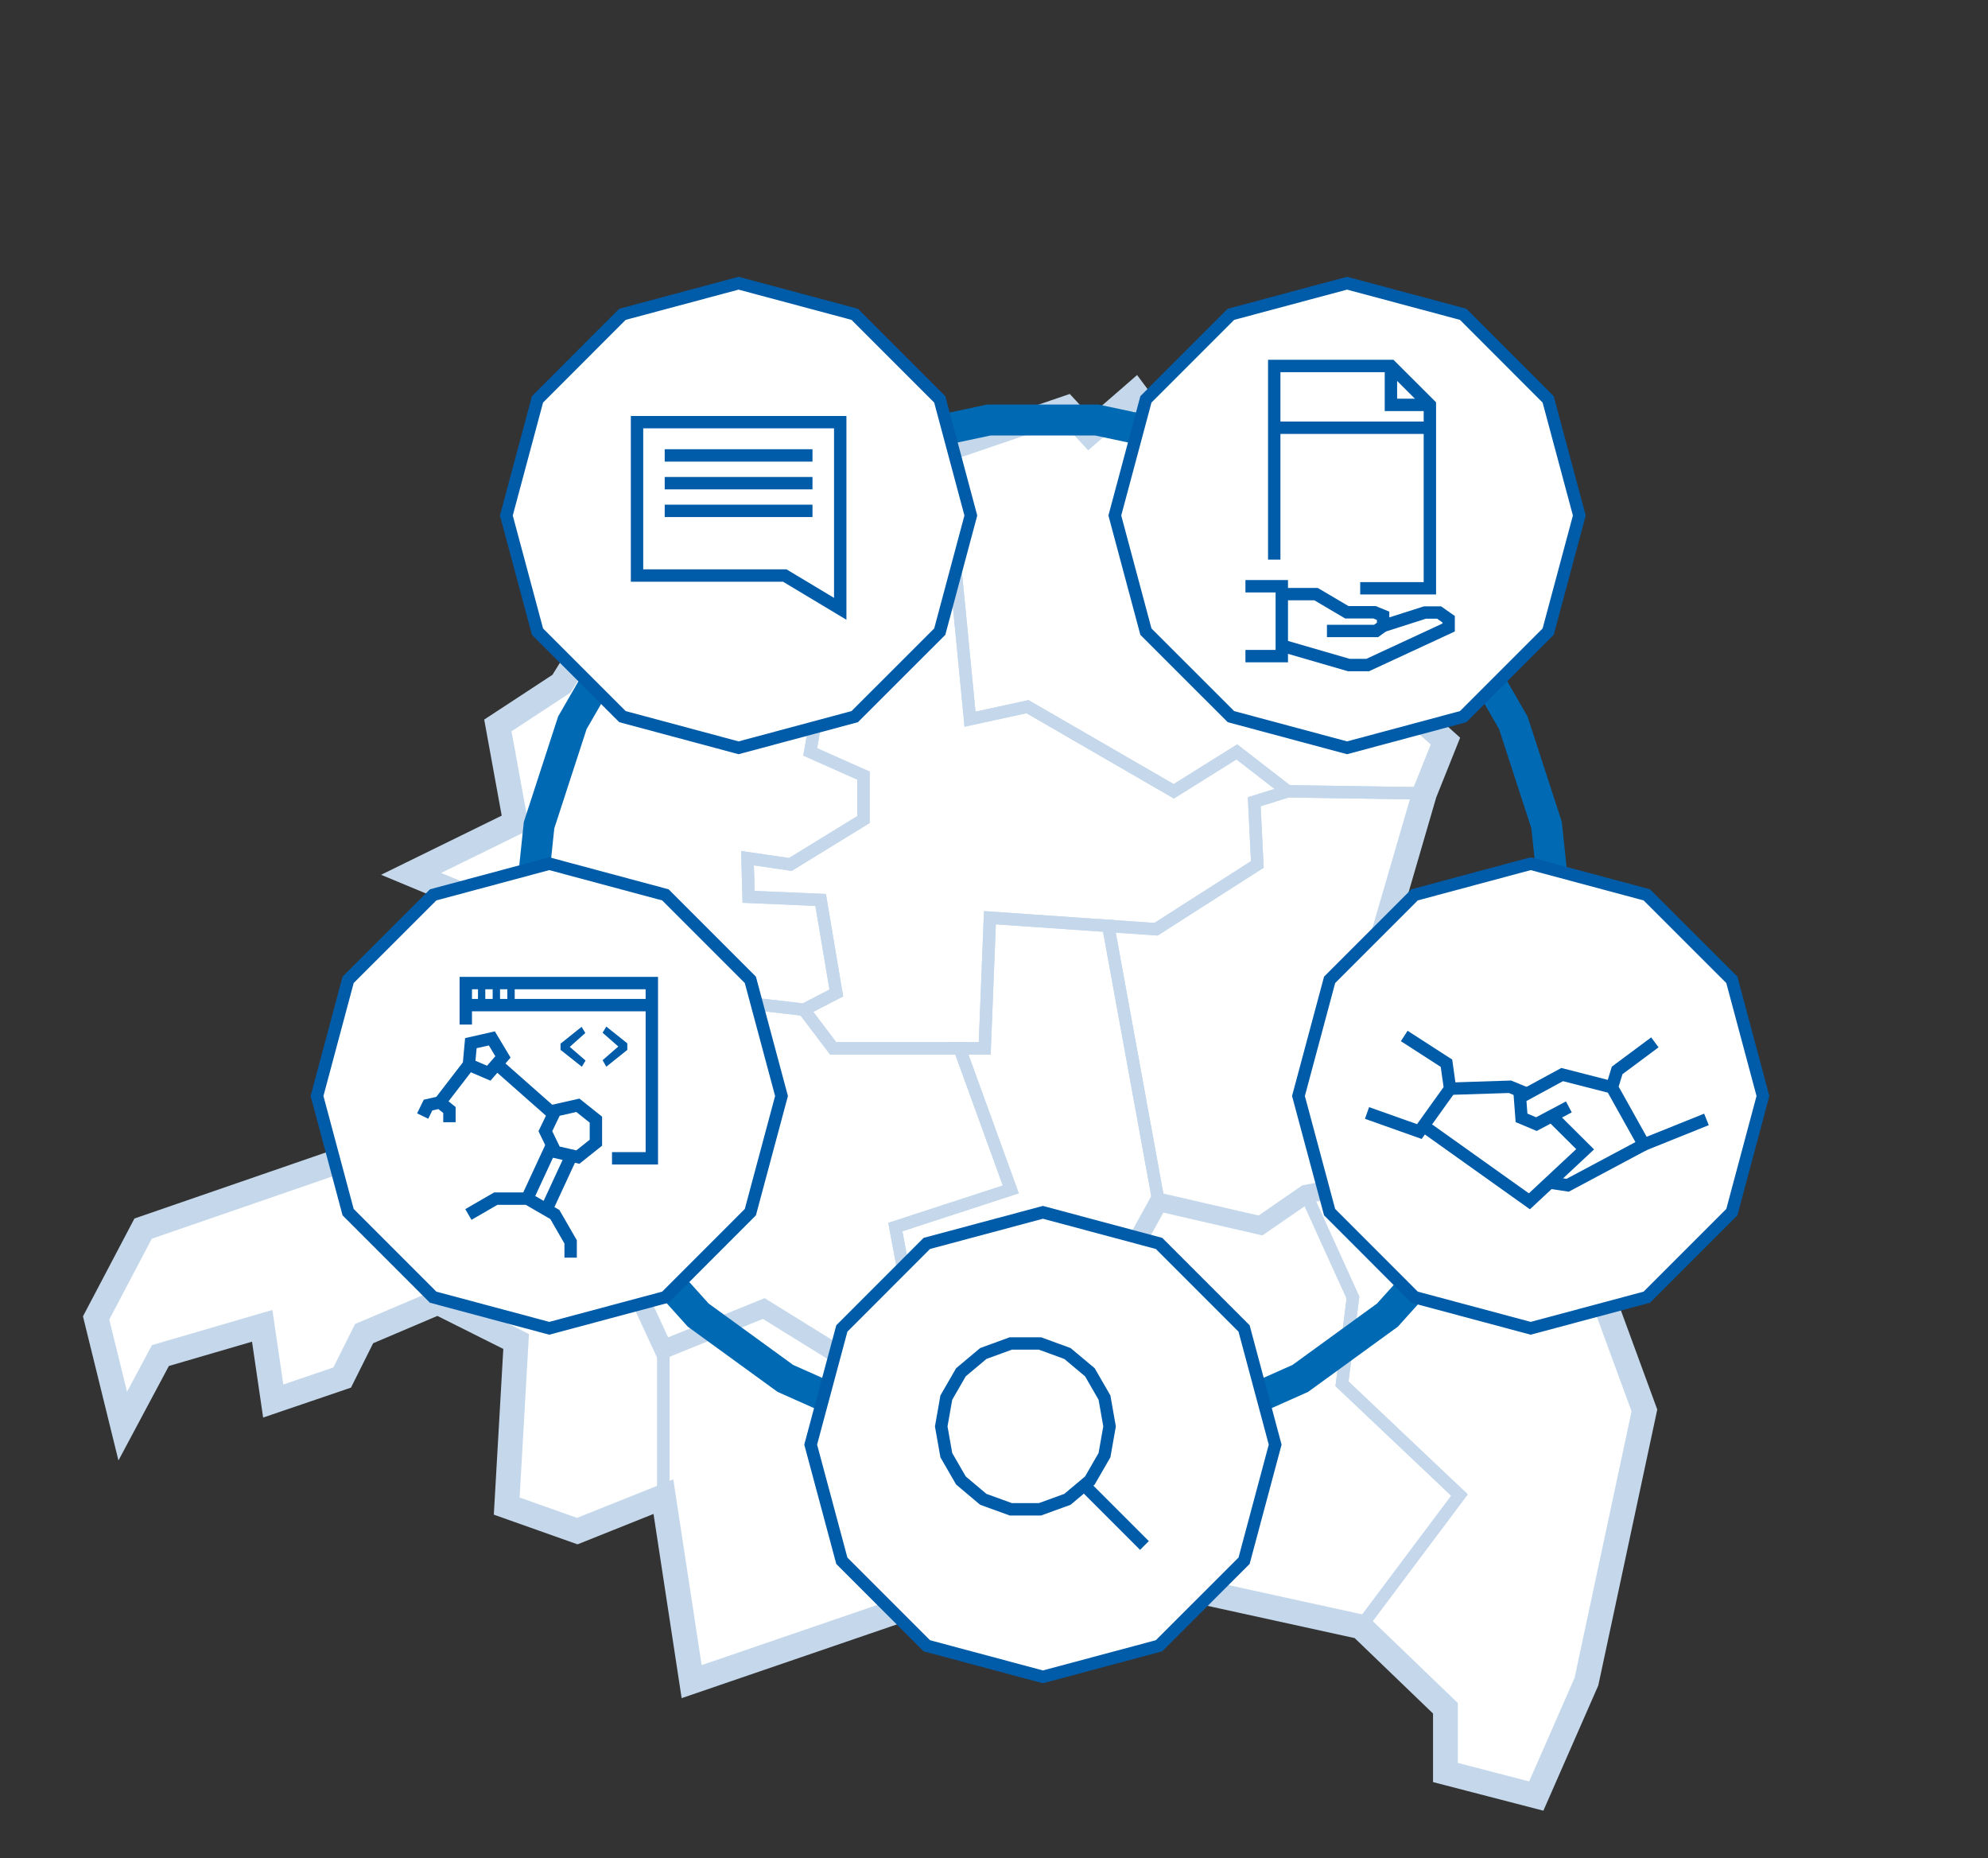 <?xml version="1.0" encoding="UTF-8"?> <svg xmlns="http://www.w3.org/2000/svg" id="Ebene_1" data-name="Ebene 1" viewBox="0 0 321 300"><rect x="0" y="0" width="321" height="300" fill="#333333" stroke="none"/><defs><style>.cls-1,.cls-5{fill:#fff;}.cls-1,.cls-2,.cls-3{stroke:#c5d8eb;}.cls-1,.cls-2,.cls-3,.cls-4,.cls-5,.cls-6{stroke-miterlimit:10;}.cls-1{stroke-width:4px;}.cls-2,.cls-3,.cls-4,.cls-6{fill:none;}.cls-2,.cls-5,.cls-6{stroke-width:2px;}.cls-3{stroke-width:3px;}.cls-4{stroke:#0069b3;stroke-width:5px;}.cls-5,.cls-6{stroke:#005ca9;}.cls-7{fill:#005ca9;}</style></defs><polygon class="cls-1" points="255.4 200.11 233.39 188.47 238.45 180.88 235.66 172.02 227.31 163 226.3 156.59 222 155.57 230.01 128.08 233.39 119.64 228.16 114.92 227.15 94.17 217.03 91.64 212.13 75.11 202.69 78.99 195.43 79.76 183.29 63.47 175.86 69.92 172.15 65.91 148.64 73.93 143.09 82.04 140.25 86.19 137.11 82.63 122.65 77.33 118.5 83.24 109.66 79.76 90.67 110.37 80.39 117.11 83.25 132.8 66.38 141.07 99.62 154.9 101.3 179.11 91.43 183.91 73.72 180.88 23.11 198.34 15.52 212.76 19.82 230.22 25.9 218.83 42.34 214.03 44.12 226.17 55.25 222.38 58.79 215.29 70.69 210.23 83.34 216.56 81.82 243.13 93.21 247.17 107.12 241.61 111.68 271.47 148.64 258.81 157.48 244.64 171.39 261.6 193.16 256.79 219.72 262.61 233.39 275.77 233.39 286.14 248.06 289.94 256.16 271.47 265.52 227.69 255.4 200.11"></polygon><polygon class="cls-2" points="109.66 79.76 90.67 110.37 80.39 117.11 83.25 132.8 66.38 141.07 99.62 154.9 105.52 152.88 108.05 160.47 129.81 163 135.04 160.3 132.51 145.28 120.87 144.78 120.7 138.54 127.62 139.55 139.43 132.3 139.43 125.21 130.82 121.38 133.35 106.99 124.75 103.79 122.39 99.23 126.61 98.22 125.26 88.31 119.11 88.31 118.5 83.24 109.66 79.76"></polygon><polygon class="cls-2" points="207.92 127.74 199.71 121.38 189.53 127.74 165.91 114.08 156.63 116.1 154.1 90.12 145.5 90.12 143.09 82.04 140.25 86.19 137.11 82.63 122.65 77.33 118.5 83.24 119.11 88.31 125.26 88.31 126.61 98.22 122.39 99.23 124.75 103.79 133.35 106.99 130.82 121.38 139.43 125.21 139.43 132.3 127.62 139.55 120.7 138.54 120.87 144.78 132.51 145.28 135.04 160.3 129.81 163 134.53 169.24 159 169.24 159.84 148.15 186.66 150.01 203.02 139.55 202.52 129.43 207.92 127.74"></polygon><polygon class="cls-2" points="148.64 73.93 172.15 65.91 175.86 69.92 183.29 63.47 195.43 79.76 202.69 78.99 201.34 94.17 217.03 91.64 227.15 94.17 228.16 114.92 233.39 119.64 230.01 128.08 207.92 127.74 199.71 121.38 189.53 127.74 165.91 114.08 156.63 116.1 154.1 90.12 145.5 90.12 143.09 82.04 148.64 73.93"></polygon><polygon class="cls-2" points="99.62 154.9 101.3 179.11 91.43 183.91 107.12 217.82 123.32 211.24 137.23 219.85 148.64 219.85 144.57 198.09 163.21 192.01 154.95 169.24 134.53 169.24 129.81 163 108.05 160.47 105.52 152.88 99.62 154.9"></polygon><polygon class="cls-2" points="19.82 230.22 15.52 212.76 23.11 198.34 73.72 180.88 91.43 183.91 107.12 217.82 107.12 241.61 93.21 247.17 81.82 243.13 83.34 216.56 70.69 210.23 58.79 215.29 55.25 222.38 44.12 226.17 42.34 214.03 25.9 218.83 19.82 230.22"></polygon><polygon class="cls-2" points="111.68 271.47 107.12 241.61 107.12 217.82 123.32 211.24 137.23 219.85 148.64 219.85 160.77 219.85 157.48 244.64 148.64 258.81 111.68 271.47"></polygon><polygon class="cls-2" points="171.39 261.6 157.48 244.64 160.77 219.85 174.94 216.05 187.08 194.04 203.53 197.83 210.87 192.77 218.46 209.47 216.69 223.39 235.66 241.35 219.72 262.61 193.16 256.79 171.39 261.6"></polygon><polygon class="cls-2" points="178.95 149.47 159.84 148.15 159 169.24 154.95 169.24 163.21 192.01 144.57 198.09 148.64 219.85 160.77 219.85 174.94 216.05 187.08 194.04 178.95 149.47"></polygon><polygon class="cls-2" points="230.01 128.08 207.92 127.74 202.52 129.43 203.02 139.55 186.66 150.01 178.95 149.47 187.08 194.04 203.53 197.83 210.87 192.77 233.39 188.47 238.45 180.88 235.66 172.02 227.31 163 226.3 156.59 222 155.57 230.01 128.08"></polygon><polygon class="cls-2" points="248.06 289.94 233.39 286.14 233.39 275.77 219.72 262.61 235.66 241.35 216.69 223.39 218.46 209.47 210.87 192.77 233.39 188.47 255.4 200.11 265.52 227.69 256.16 271.47 248.06 289.94"></polygon><polygon class="cls-2" points="217.03 91.64 212.13 75.11 202.69 78.99 201.34 94.17 217.03 91.64"></polygon><polyline class="cls-3" points="91.43 183.91 107.12 217.82 123.32 211.24 137.23 219.85 160.77 219.85 174.94 216.05 187.08 194.04 203.53 197.83 210.87 192.77 233.39 188.47"></polyline><polygon class="cls-4" points="177.08 67.8 159.69 67.8 142.69 71.41 126.81 78.48 112.74 88.7 101.11 101.62 92.42 116.68 87.04 133.21 85.23 150.5 87.04 167.79 92.42 184.33 101.11 199.38 112.74 212.3 126.81 222.52 142.69 229.59 159.69 233.21 177.08 233.21 194.08 229.59 209.96 222.52 224.03 212.3 235.66 199.38 244.35 184.33 249.73 167.79 251.54 150.5 249.73 133.21 244.35 116.68 235.66 101.62 224.03 88.7 209.96 78.48 194.08 71.41 177.08 67.8"></polygon><polygon class="cls-5" points="200.88 214.46 187.15 200.73 168.4 195.71 149.65 200.73 135.93 214.46 130.9 233.21 135.93 251.96 149.65 265.68 168.4 270.7 187.15 265.68 200.88 251.96 205.9 233.21 200.88 214.46"></polygon><polygon class="cls-5" points="121.16 158.18 107.44 144.46 88.69 139.43 69.94 144.46 56.21 158.18 51.19 176.93 56.21 195.68 69.94 209.41 88.69 214.43 107.44 209.41 121.16 195.68 126.19 176.93 121.16 158.18"></polygon><polygon class="cls-5" points="151.74 64.47 138.01 50.74 119.26 45.72 100.51 50.74 86.79 64.47 81.76 83.22 86.79 101.97 100.51 115.69 119.26 120.72 138.01 115.69 151.74 101.97 156.76 83.22 151.74 64.47"></polygon><polygon class="cls-5" points="249.98 64.47 236.26 50.74 217.51 45.72 198.76 50.74 185.03 64.47 180.01 83.22 185.03 101.97 198.76 115.69 217.51 120.72 236.26 115.69 249.98 101.97 255.01 83.22 249.98 64.47"></polygon><polygon class="cls-5" points="279.64 158.18 265.91 144.46 247.16 139.43 228.41 144.46 214.69 158.18 209.66 176.93 214.69 195.68 228.41 209.41 247.16 214.43 265.91 209.41 279.64 195.68 284.66 176.93 279.64 158.18"></polygon><polygon class="cls-6" points="135.67 98.28 126.72 92.91 102.86 92.91 102.86 68.15 135.67 68.15 135.67 98.28"></polygon><line class="cls-6" x1="107.33" y1="73.52" x2="131.19" y2="73.52"></line><line class="cls-6" x1="107.33" y1="82.47" x2="131.19" y2="82.47"></line><line class="cls-6" x1="107.33" y1="78" x2="131.19" y2="78"></line><polygon class="cls-6" points="167.93 216.88 163.21 216.88 158.77 218.5 155.16 221.53 152.8 225.62 151.98 230.27 152.8 234.91 155.16 239 158.77 242.04 163.21 243.65 167.93 243.65 172.36 242.04 175.98 239 178.34 234.91 179.16 230.27 178.34 225.62 175.98 221.53 172.36 218.5 167.93 216.88"></polygon><line class="cls-6" x1="184.79" y1="249.49" x2="175.07" y2="239.77"></line><polyline class="cls-6" points="224.59 59.08 224.59 65.36 230.88 65.36"></polyline><polyline class="cls-6" points="201.1 94.64 206.97 94.64 206.97 105.92 201.1 105.92"></polyline><polyline class="cls-6" points="206.97 95.91 212.5 95.91 217.47 98.84 221.94 98.84 223.33 99.41 223.33 101.04 222.19 101.86 214.26 101.86"></polyline><polyline class="cls-6" points="223.33 101.04 230.09 98.88 232.37 98.88 233.91 99.96 233.91 101.3 220.84 107.36 217.79 107.36 206.97 104.22"></polyline><polyline class="cls-6" points="205.75 90.34 205.75 59.08 224.59 59.08 230.88 65.36 230.88 94.97 219.63 94.97"></polyline><line class="cls-6" x1="205.75" y1="69.05" x2="230.88" y2="69.05"></line><line class="cls-6" x1="75.71" y1="171.88" x2="71.03" y2="177.96"></line><line class="cls-6" x1="80.53" y1="172.05" x2="89.73" y2="180.17"></line><line class="cls-6" x1="92.27" y1="186.55" x2="88.23" y2="195.27"></line><line class="cls-6" x1="85.13" y1="193.49" x2="89.14" y2="184.84"></line><polyline class="cls-6" points="72.57 181.16 72.57 179.19 71.03 177.96 69.11 178.4 68.25 180.17"></polyline><polyline class="cls-6" points="75.63 196.06 80.05 193.5 85.16 193.5 89.59 196.06 92.14 200.48 92.14 203.03"></polyline><polygon class="cls-6" points="93.31 178.43 89.68 179.25 88.06 182.61 89.68 185.96 93.31 186.79 96.22 184.47 96.22 180.75 93.31 178.43"></polygon><polygon class="cls-6" points="79.42 167.63 76.03 168.4 75.71 171.88 78.92 173.25 81.21 170.62 79.42 167.63"></polygon><polyline class="cls-6" points="75.21 165.4 75.21 158.7 105.25 158.7 105.25 186.99 98.82 186.99"></polyline><line class="cls-6" x1="105.25" y1="162.26" x2="75.21" y2="162.26"></line><line class="cls-6" x1="78.36" y1="160.48" x2="77.18" y2="160.48"></line><line class="cls-6" x1="80.74" y1="160.48" x2="79.55" y2="160.48"></line><line class="cls-6" x1="83.11" y1="160.48" x2="81.92" y2="160.48"></line><path class="cls-7" d="M90.51,169.48v-1l3.4-2.72.6,1L92,169l2.55,2.21-.6,1Z"></path><path class="cls-7" d="M97.3,171.15l2.54-2.21-2.54-2.22.6-1,3.39,2.71v1.06l-3.39,2.71Z"></path><polyline class="cls-6" points="226.74 167.24 233.56 171.64 234.14 175.75 229.18 182.67 220.73 179.67"></polyline><polyline class="cls-6" points="229.93 181.81 246.95 193.93 255.95 185.53 250.55 180.16"></polyline><polyline class="cls-6" points="253.32 178.69 248.08 181.47 245.68 180.46 245.43 177.17 252.24 173.47 260.28 175.53"></polyline><polyline class="cls-6" points="234.14 175.75 243.82 175.44 246.55 176.56"></polyline><polyline class="cls-6" points="265.44 184.77 253.13 191.34 250.19 190.9"></polyline><polyline class="cls-6" points="275.54 180.71 265.44 184.77 260.28 175.53 261.12 172.8 267.21 168.27"></polyline></svg> 